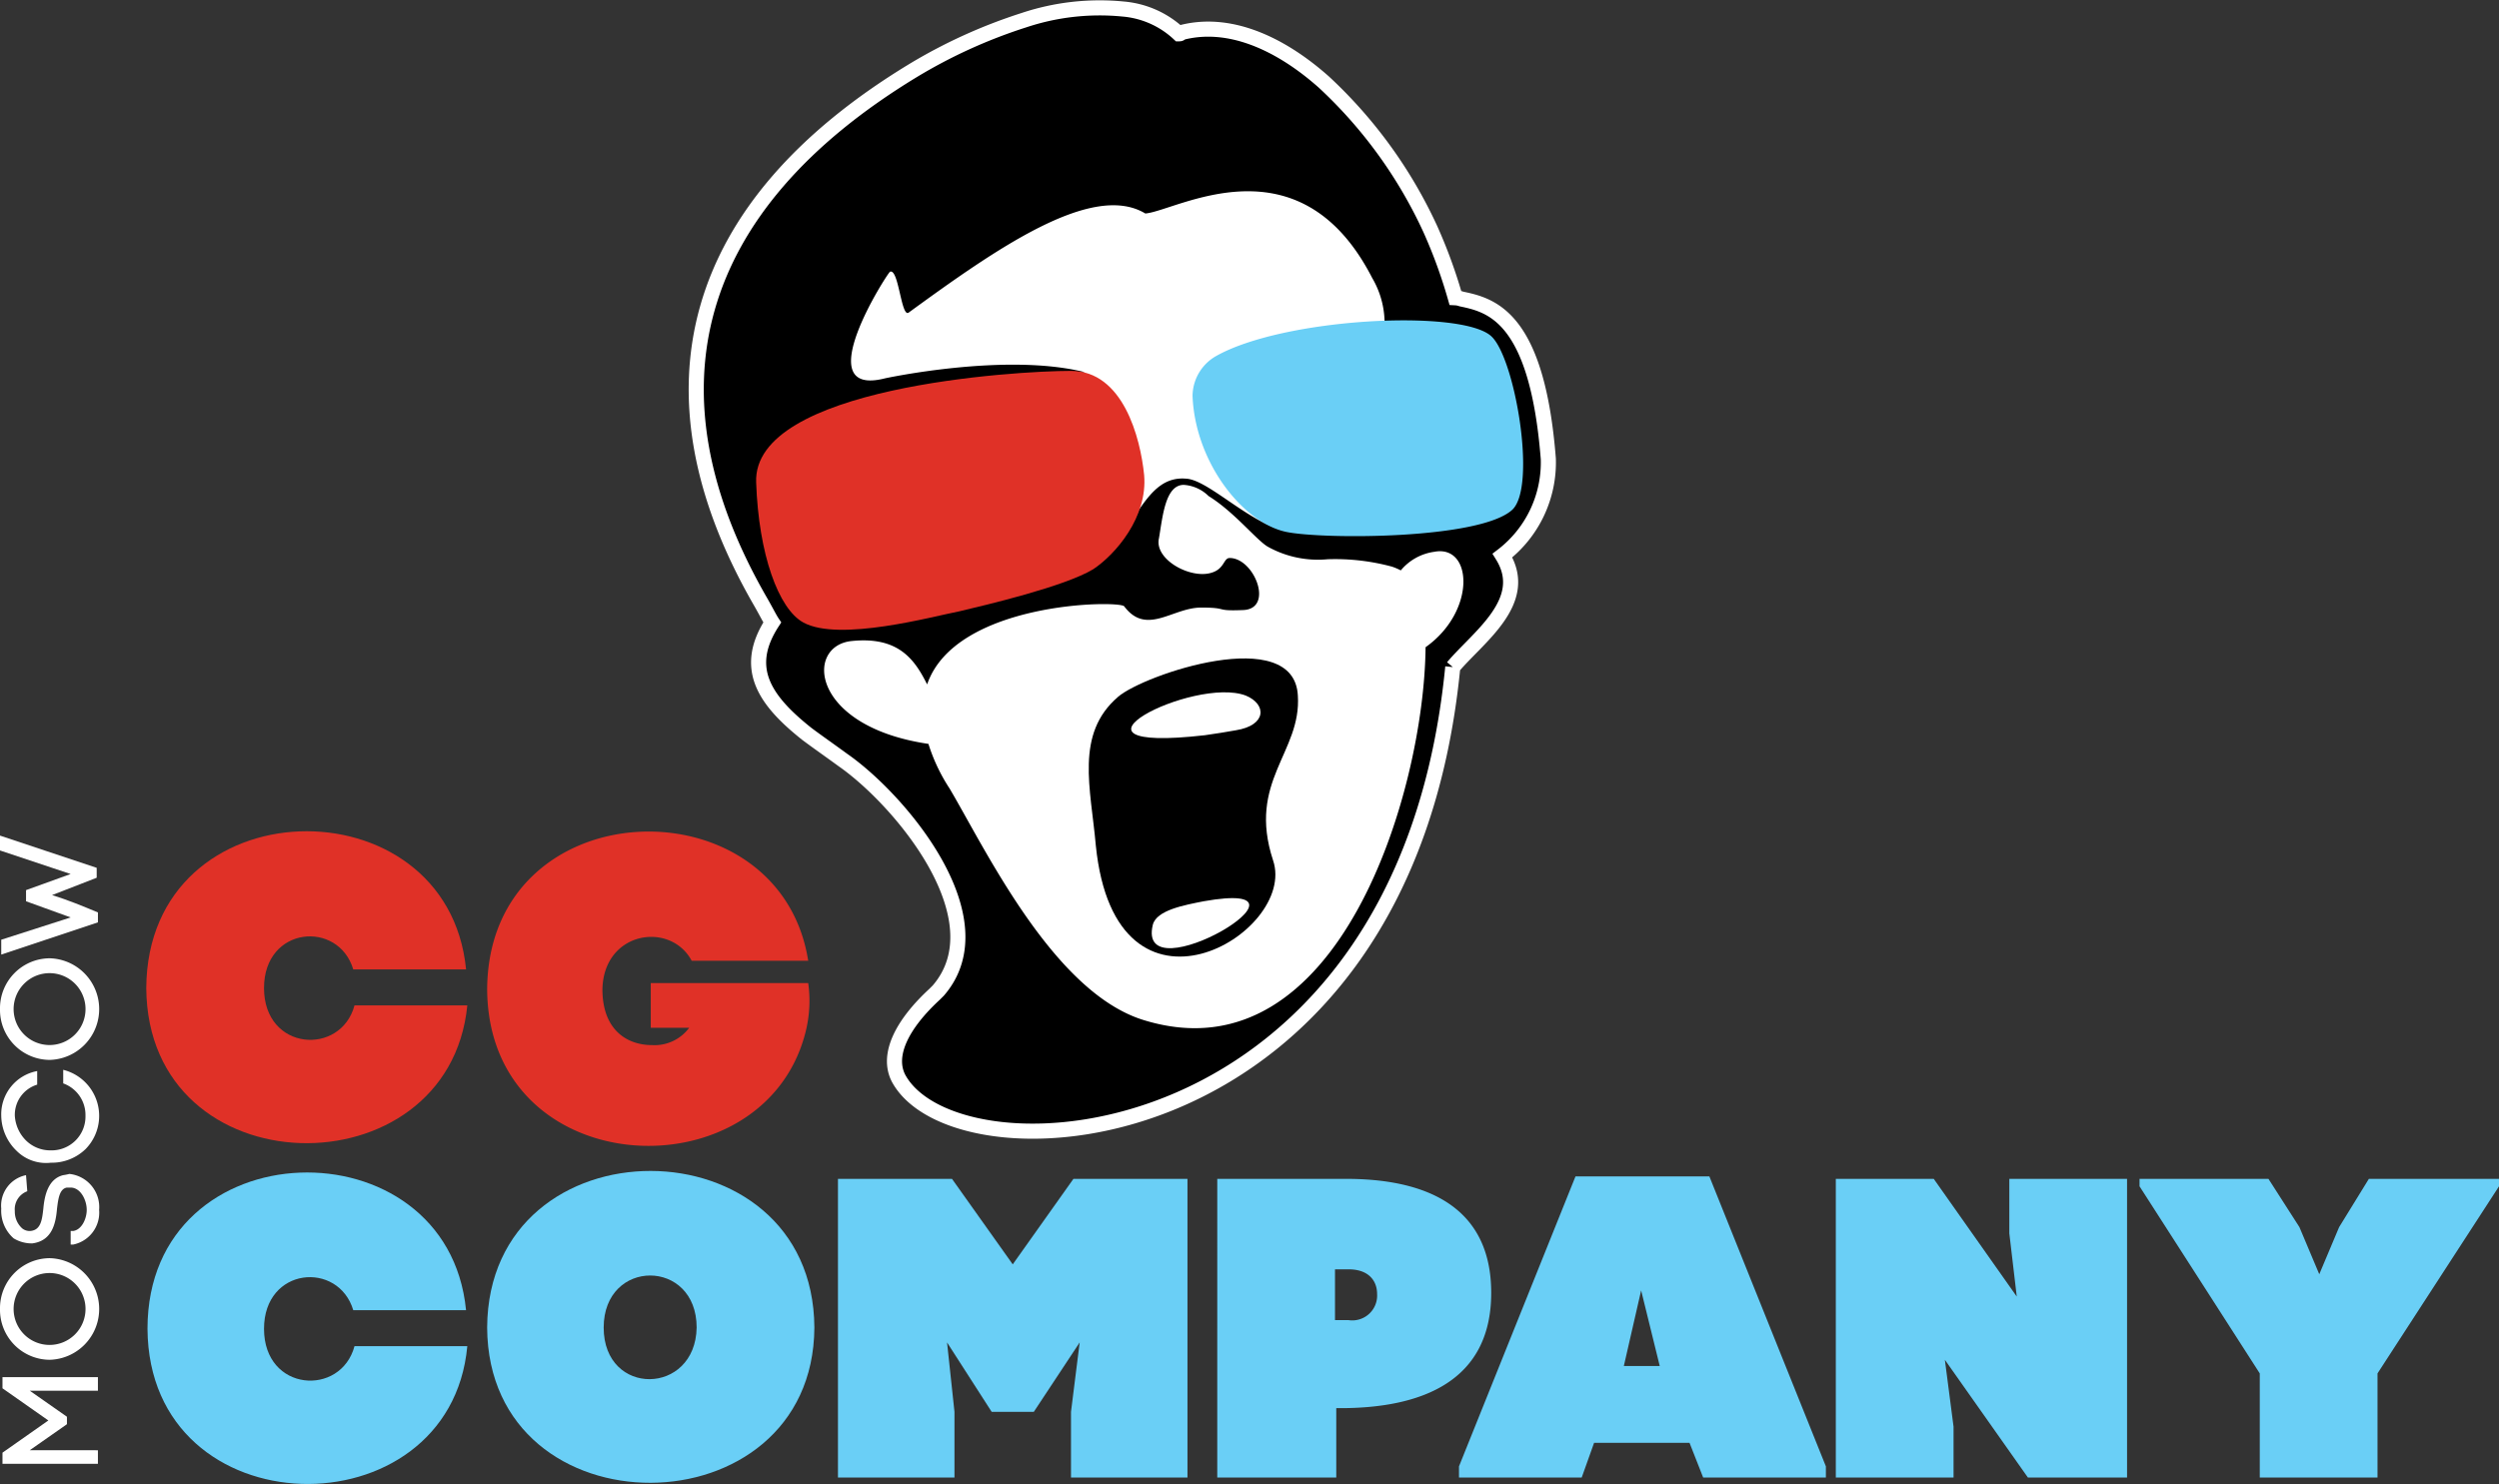 <svg xmlns="http://www.w3.org/2000/svg" viewBox="0 0 165.559 98.341">
  <rect x="0" y="0" width="165.559" height="98.341" fill="#333333" stroke="none"/>
  <defs>
    <style>
      .cls-1 {
        stroke: #fff;
        stroke-miterlimit: 10;
      }

      .cls-2 {
        fill: #fff;
      }

      .cls-3 {
        fill: #e03127;
      }

      .cls-4 {
        fill: #6acff6;
      }
    </style>
  </defs>
  <g id="Group_511" data-name="Group 511" transform="translate(0 -0.082)">
    <g id="Group_507" data-name="Group 507" transform="translate(9.69 0.587)">
      <path id="Path_356" data-name="Path 356" class="cls-1" d="M106.289,44.287c-3.2,32.767-32.767,34.491-36.709,27.265-.821-1.56.246-3.613,2.382-5.584l.246-.246c4.106-4.763-2.546-12.647-6.323-15.275-.9-.657-1.725-1.232-2.382-1.725-2.792-2.217-4.27-4.352-2.3-7.391-.164-.246-.411-.739-.739-1.314-8.13-14.043-4.681-26.279,10.019-35.23a34.511,34.511,0,0,1,7.391-3.367A15.866,15.866,0,0,1,84.445.68a6.159,6.159,0,0,1,3.7,1.642c.082,0,.082,0,.164-.082,3.121-.821,6.488.657,9.444,3.285a30.821,30.821,0,0,1,7.063,9.773,33.292,33.292,0,0,1,1.642,4.517,1.437,1.437,0,0,1,.411.082c1.971.411,5.009,1.15,5.749,10.594a7.77,7.77,0,0,1-3.039,6.406c1.889,3.039-1.642,5.42-3.285,7.391" transform="translate(-19.732 -0.587)"/>
      <path id="Path_357" data-name="Path 357" class="cls-2" d="M67.909,45.212c-3.121.328-2.71,5.666,5.092,6.816h0a11.823,11.823,0,0,0,1.4,2.956c2.382,4.024,6.9,13.55,12.893,15.357,12.893,3.942,18.56-15.193,18.642-24.719,3.367-2.382,3.121-6.816.575-6.323a3.5,3.5,0,0,0-2.217,1.232,4,4,0,0,0-.575-.246,14.447,14.447,0,0,0-4.27-.493A6.813,6.813,0,0,1,95.5,38.97c-.739-.411-2.217-2.3-3.942-3.367a2.56,2.56,0,0,0-1.642-.739c-1.232,0-1.4,2.135-1.642,3.531-.328,1.4,2.053,2.71,3.449,2.3.9-.246.821-.985,1.232-.985,1.642,0,2.956,3.367.9,3.449-1.971.082-.9-.164-2.792-.164s-3.613,1.889-5.092-.082c-.328-.411-11.169-.328-13.057,5.174h0c-.821-1.642-1.889-3.2-5.009-2.874M64.378,35.193c-.9-4.352,4.27-6.734,16.753-7.637,1.15-.082,1.56-.082,2.217-.164-5.256-1.314-13.222.411-13.222.411-5.174,1.314.164-6.98.328-7.063.575-.246.739,3.039,1.232,2.71,5.749-4.188,12.154-8.7,15.685-6.57,2.053-.164,10.183-5.174,15.028,4.27a5.927,5.927,0,0,1,.821,2.874s4.024-.164,5.5.575c2.382,1.15,2.792,4.27,3.039,7.555a4.214,4.214,0,0,1-3.531,4.927c-2.874.657-9.2,1.314-11.579.821s-5.092-3.367-6.57-3.449c-2.792-.246-3.285,3.531-5.995,5.42-1.971,1.314-10.019,3.039-11.826,3.367-6.159,1.068-7.063-2.956-7.884-8.048" transform="translate(-21.182 -3.237)"/>
      <path id="Path_358" data-name="Path 358" class="cls-3" d="M81.859,29.9c3.449,0,4.6,4.435,4.845,6.9.246,2.792-1.889,5.256-3.367,6.241-1.889,1.15-7.145,2.382-8.869,2.792-1.725.328-7.966,2.053-10.347.739-1.642-.9-2.956-4.517-3.121-9.28C60.753,30.968,78.163,29.9,81.859,29.9" transform="translate(-20.595 -5.828)"/>
      <path id="Path_359" data-name="Path 359" class="cls-3" d="M32.988,76.207H25.514c-.985-3.285-5.913-2.874-5.913,1.232,0,4.188,5.092,4.517,5.995,1.15H33.07c-1.232,12.483-21.188,12.236-21.27-1.15.082-13.468,19.956-13.8,21.188-1.232" transform="translate(-11.8 -12.47)"/>
      <path id="Path_360" data-name="Path 360" class="cls-3" d="M60.405,80.317C57.7,91.239,39.382,90.418,39.3,77.525c.082-13.3,19.381-13.879,21.27-1.889H52.85c-1.4-2.628-5.831-1.971-5.913,1.889,0,2.71,1.642,3.7,3.285,3.7a2.856,2.856,0,0,0,2.464-1.15H50.14V77.114H60.57a8.437,8.437,0,0,1-.164,3.2" transform="translate(-16.716 -12.473)"/>
      <path id="Path_361" data-name="Path 361" class="cls-4" d="M33.005,103.713H25.532c-.985-3.285-5.913-2.874-5.913,1.232,0,4.188,5.092,4.517,5.995,1.15h7.473c-1.15,12.483-21.105,12.236-21.188-1.15,0-13.386,19.874-13.8,21.105-1.232" transform="translate(-11.818 -17.393)"/>
      <path id="Path_362" data-name="Path 362" class="cls-4" d="M53.179,104.841c0-4.6-6.159-4.6-6.159,0s6.077,4.517,6.159,0m7.8,0c-.082,13.632-21.6,13.8-21.68,0,.082-13.879,21.6-13.8,21.68,0" transform="translate(-16.716 -17.37)"/>
    </g>
    <path id="Path_363" data-name="Path 363" class="cls-4" d="M75.319,110.539v4.352H67.6V95.1h7.555l4.024,5.666L83.2,95.1h7.555v19.791H83.039v-4.352l.575-4.6-3.039,4.6H77.783l-2.956-4.6Z" transform="translate(-12.085 -16.897)"/>
    <g id="Group_508" data-name="Group 508" transform="translate(80.644 78.203)">
      <path id="Path_364" data-name="Path 364" class="cls-4" d="M106.9,104.462a1.647,1.647,0,0,0,1.889-1.725c0-.9-.575-1.642-1.889-1.642H106v3.367Zm-8.7,10.43V95.1h8.541c5.009,0,9.608,1.642,9.608,7.555s-4.681,7.555-9.608,7.637h-.657v4.6Z" transform="translate(-98.2 -95.1)"/>
    </g>
    <path id="Path_365" data-name="Path 365" class="cls-4" d="M128.622,107.465H131l-1.232-5.009Zm4.352,5.092h-6.323l-.821,2.3H117.7v-.739L125.419,94.9h8.869l7.719,19.217v.739h-8.13Z" transform="translate(-21.042 -16.861)"/>
    <path id="Path_366" data-name="Path 366" class="cls-4" d="M155.9,111.524v3.367h-7.8V95.1h6.488l5.5,7.8-.493-4.188V95.1h7.8v19.791h-6.57l-5.5-7.8Z" transform="translate(-26.477 -16.897)"/>
    <path id="Path_367" data-name="Path 367" class="cls-4" d="M188.367,107.993v6.9h-7.8v-6.9l-7.966-12.4V95.1h8.541l2.053,3.2,1.314,3.121,1.314-3.121,1.971-3.2h8.623v.493Z" transform="translate(-30.857 -16.897)"/>
    <g id="Group_509" data-name="Group 509" transform="translate(79.002 21.309)">
      <path id="Path_368" data-name="Path 368" class="cls-4" d="M115.991,26.871c1.56,1.4,3.039,9.937,1.4,11.5-2.135,1.971-12.483,1.971-14.946,1.478-2.874-.575-6.077-4.6-6.241-9.033a3.074,3.074,0,0,1,1.56-2.628c4.517-2.546,16.26-3.121,18.231-1.314" transform="translate(-96.2 -25.82)"/>
    </g>
    <path id="Path_369" data-name="Path 369" class="cls-2" d="M6.523,115.945v.9H.2v-.739l3.039-2.135L.2,111.839V111.1H6.523v.9H2.007l2.464,1.725v.493l-2.464,1.725Z" transform="translate(-0.036 -19.757)"/>
    <g id="Group_510" data-name="Group 510" transform="translate(0 43.718)">
      <path id="Path_370" data-name="Path 370" class="cls-2" d="M5.666,104.867a2.382,2.382,0,1,0-2.382,2.382,2.383,2.383,0,0,0,2.382-2.382m-5.666,0A3.313,3.313,0,0,1,3.285,101.5a3.368,3.368,0,0,1,0,6.734A3.313,3.313,0,0,1,0,104.867" transform="translate(0 -61.759)"/>
      <path id="Path_371" data-name="Path 371" class="cls-2" d="M1.825,95.85A1.267,1.267,0,0,0,1,97.164a1.491,1.491,0,0,0,.493,1.15.782.782,0,0,0,.575.164c.657-.082.739-.739.821-1.478.082-.9.328-1.971,1.314-2.217a3.557,3.557,0,0,0,.411-.082,2.208,2.208,0,0,1,1.971,2.382,2.158,2.158,0,0,1-1.725,2.3H4.7v-.9h.164c.575-.082.9-.821.9-1.4,0-.657-.411-1.478-1.068-1.478H4.452c-.493.082-.575.739-.657,1.4-.082.985-.328,2.135-1.642,2.3h0A2.317,2.317,0,0,1,.921,98.97,2.435,2.435,0,0,1,.1,97a2.061,2.061,0,0,1,1.642-2.217Z" transform="translate(-0.018 -60.543)"/>
      <path id="Path_372" data-name="Path 372" class="cls-2" d="M1.085,91.638a3.293,3.293,0,0,1-.985-2.3,2.917,2.917,0,0,1,2.382-2.956v.9A2.09,2.09,0,0,0,1,89.339a2.53,2.53,0,0,0,.739,1.642,2.293,2.293,0,0,0,1.642.657,2.245,2.245,0,0,0,2.3-2.3A2.222,2.222,0,0,0,4.206,87.2v-.9a3.144,3.144,0,0,1,1.478,5.256,3.226,3.226,0,0,1-2.3.9,2.762,2.762,0,0,1-2.3-.821" transform="translate(-0.018 -59.041)"/>
      <path id="Path_373" data-name="Path 373" class="cls-2" d="M5.666,80.667a2.382,2.382,0,1,0-2.382,2.382,2.383,2.383,0,0,0,2.382-2.382M0,80.667A3.313,3.313,0,0,1,3.285,77.3a3.368,3.368,0,0,1,0,6.734A3.313,3.313,0,0,1,0,80.667" transform="translate(0 -57.432)"/>
      <path id="Path_374" data-name="Path 374" class="cls-2" d="M3.449,71.342c1.068.328,2.053.739,3.039,1.15v.657L.082,75.284V74.3l4.6-1.478L1.725,71.752v-.739l2.956-1.068L0,68.385V67.4l6.406,2.135v.657Z" transform="translate(0 -55.662)"/>
      <path id="Path_375" data-name="Path 375" d="M89.777,55.647C86.9,58.111,87.97,61.724,88.3,65.5c1.314,12.975,13.386,5.831,11.743.985-1.725-5.256,1.889-7.145,1.642-10.922-.246-4.763-10.183-1.4-11.908.082" transform="translate(-15.702 -53.107)"/>
      <path id="Path_376" data-name="Path 376" class="cls-2" d="M96.352,72.655c-1.232.246-3.121.575-3.367,1.56-1.15,4.763,12.154-3.121,3.367-1.56" transform="translate(-16.611 -56.565)"/>
      <path id="Path_377" data-name="Path 377" class="cls-2" d="M96.137,58.681c.575-.082,1.642-.246,2.053-.328,2.053-.328,2.053-1.725.657-2.3-3.449-1.314-13.55,3.86-2.71,2.628" transform="translate(-16.314 -53.595)"/>
    </g>
  </g>
</svg>
